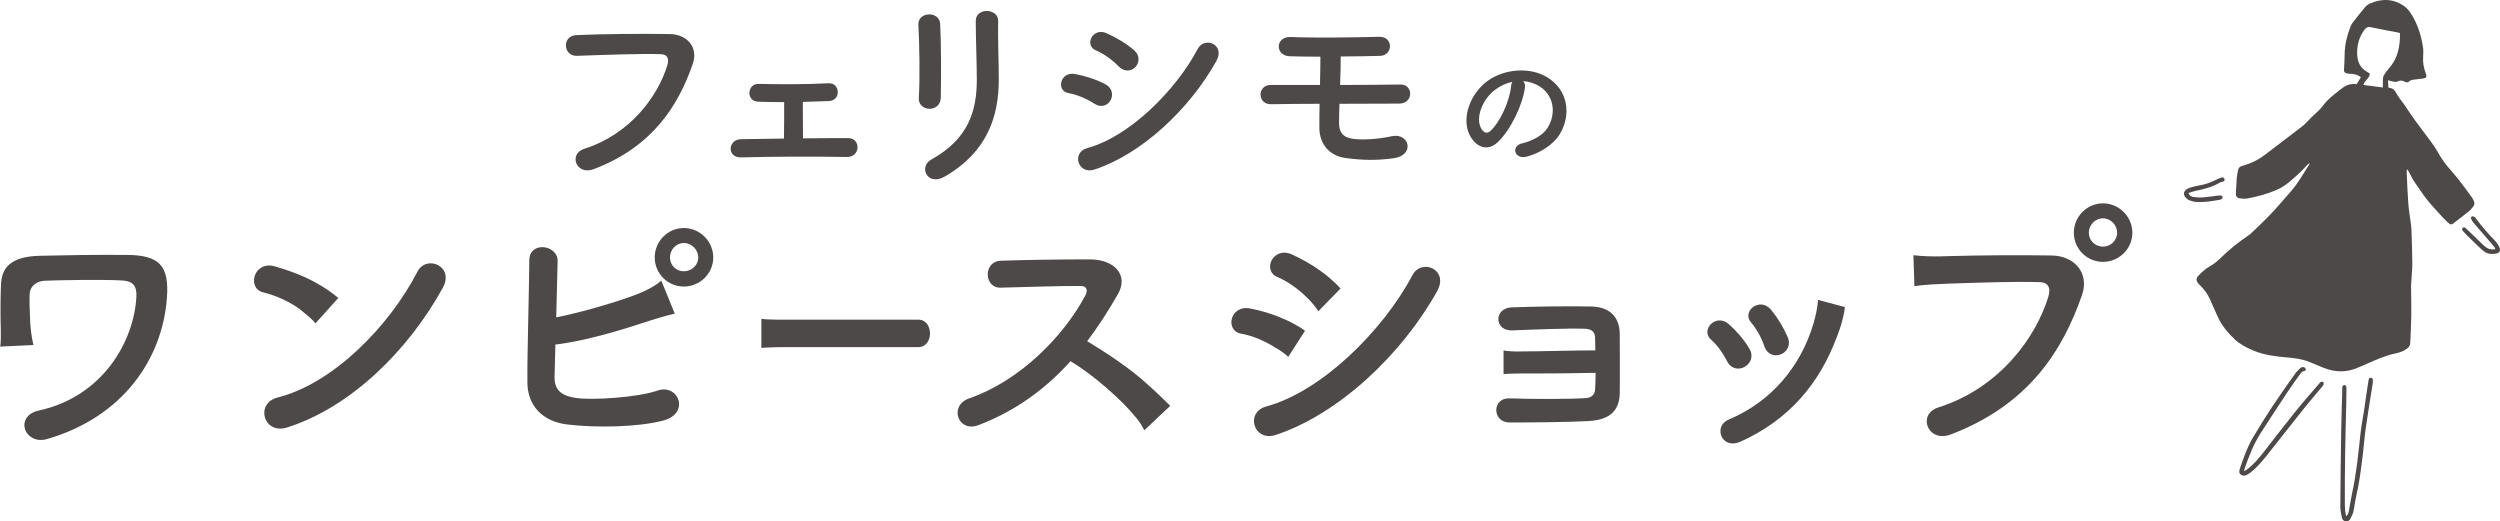<?xml version="1.0" encoding="UTF-8"?><svg id="_レイヤー_2" xmlns="http://www.w3.org/2000/svg" viewBox="0 0 617.075 128.688"><defs><style>.cls-1{fill:#4c4948;stroke-width:0px;}</style></defs><g id="layout"><path class="cls-1" d="m594.059,41.911c0,.306-.013.613.002.918.118,2.475.185,4.954.38,7.422.143,1.805.465,3.596.69,5.396.068.542.092,1.09.108,1.636.076,2.563.194,5.126.194,7.689,0,1.638-.18,3.277-.279,4.915-.014.23-.037.46-.035.69.022,2.42.091,4.84.06,7.259-.03,2.273-.153,4.546-.261,6.818-.028.586-.277,1.02-.817,1.414-.897.653-1.871.973-2.921,1.192-2.47.515-4.745,1.572-7.041,2.566-.713.309-1.429.608-2.141.921-2.82,1.238-5.648,1.167-8.475.038-1.255-.501-2.487-1.06-3.749-1.542-1.681-.642-3.448-.862-5.234-1.017-2.841-.246-5.671-.577-8.336-1.7-1.654-.697-3.265-1.502-4.578-2.733-1.748-1.639-3.268-3.478-4.259-5.697-.622-1.393-1.259-2.78-1.862-4.181-.568-1.319-1.41-2.437-2.416-3.445-.163-.163-.334-.319-.483-.495-.539-.637-.594-1.256-.041-1.864.558-.613,1.181-1.181,1.837-1.689.587-.454,1.277-.773,1.885-1.203.539-.382,1.061-.8,1.533-1.261,2.253-2.201,4.668-4.198,7.292-5.943.286-.19.541-.43.792-.668,2.49-2.361,4.956-4.743,7.174-7.369.799-.947,1.629-1.868,2.441-2.804,1.783-2.055,3.088-4.429,4.636-6.845-.482.089-.651.354-.833.563-1.311,1.506-2.809,2.809-4.335,4.089-.913.766-1.896,1.388-2.991,1.866-2.361,1.029-4.825,1.7-7.347,2.156-.58.105-1.207.028-1.802-.044-.696-.085-1.002-.535-.961-1.193.081-1.29.115-2.584.222-3.872.057-.681.199-1.359.354-2.027.111-.482.446-.789.948-.904.251-.058.493-.156.741-.231,1.752-.534,3.358-1.342,4.817-2.46,3.088-2.365,6.204-4.693,9.281-7.072.678-.524,1.242-1.196,1.856-1.802.184-.182.357-.374.541-.556.88-.868,1.896-1.637,2.615-2.622,1.25-1.711,2.91-2.927,4.526-4.215.202-.161.42-.304.633-.453q1.479-1.029,3.277-.785c.16-.261.338-.55.516-.84.179-.291.358-.583.537-.873-.81-.602-1.672-.844-2.618-.831-.229.003-.463-.023-.686-.074-.826-.19-.916-.373-.86-1.252.076-1.178.128-2.359.139-3.539.022-2.34.601-4.557,1.422-6.723.132-.347.296-.7.522-.99,1.023-1.318,2.05-2.635,3.13-3.906.324-.381.786-.7,1.248-.899,2.966-1.274,5.863-1.16,8.506.772.784.573,1.398,1.462,1.9,2.317,1.368,2.33,2.164,4.887,2.591,7.546.136.844.122,1.727.061,2.584-.1,1.413.148,2.752.652,4.057.33.854.169,1.158-.74,1.282-.655.089-1.317.132-1.972.225-.502.072-1.015.076-1.426.496-.321.328-.762.223-1.128.015-.609-.347-1.166-.31-1.787.016-.257.135-.658.048-.982-.005-.388-.063-.764-.197-1.29-.34.034.677.063,1.232.089,1.748.096.071.139.13.186.133.892.058,1.384.537,1.789,1.34.447.887,1.147,1.646,1.719,2.473,1,1.444,1.956,2.919,2.985,4.342,1.249,1.727,2.571,3.401,3.829,5.121.611.835,1.208,1.69,1.706,2.595.727,1.32,1.566,2.551,2.537,3.698.894,1.056,1.82,2.086,2.67,3.176,1.116,1.43,2.178,2.902,3.245,4.369.2.275.341.601.468.921.157.395.142.816-.113,1.158-.324.435-.659.883-1.074,1.224-1.112.912-2.269,1.77-3.408,2.649-.046.035-.088.074-.133.11-.875.699-1.003.718-1.817-.029-.591-.542-1.142-1.13-1.679-1.726-1.174-1.305-2.382-2.584-3.472-3.956-.981-1.235-1.801-2.597-2.734-3.872-.461-.63-.851-1.286-1.179-1.992-.228-.491-.532-.947-.802-1.418-.062.015-.123.03-.185.045Zm-1.671-33.717c-.173-.07-.274-.132-.383-.153-2.256-.433-4.524-.816-6.765-1.314-.751-.167-1.182.023-1.606.592-1.388,1.862-1.916,3.974-1.807,6.251.062,1.293.465,2.508,1.431,3.423.466.441,1.064.743,1.663,1.15.043,1.169-1.344,1.666-1.537,2.829,1.595.208,3.172.413,4.779.623,0-.709-.022-1.341.009-1.969.016-.333.043-.71.208-.981.371-.611.784-1.21,1.261-1.74,2.228-2.475,2.786-5.46,2.748-8.71Z"/><path class="cls-1" d="m579.101,127.412c.48-.409.59-.849.673-1.29.275-1.471.487-2.955.808-4.416,1.085-4.933,1.545-9.949,2.09-14.956.19-1.743.549-3.467.812-5.202.306-2.02.589-4.044.887-6.066.084-.569.179-1.136.277-1.703.053-.305.179-.56.549-.546.376.014.483.292.492.594.01.343-.011.691-.064,1.03-.563,3.611-1.172,7.216-1.691,10.833-.306,2.136-.449,4.295-.711,6.439-.433,3.542-.864,7.085-1.686,10.567-.277,1.174-.372,2.39-.646,3.565-.147.63-.456,1.234-.764,1.811-.227.425-.644.679-1.155.603-.513-.076-.833-.439-.924-.917-.171-.903-.392-1.819-.386-2.728.042-6.251.121-12.501.221-18.751.054-3.398.172-6.795.261-10.193.006-.23-.043-.486.042-.683.075-.172.29-.353.468-.384.127-.022.363.167.431.316.09.197.086.448.085.675-.009,1.296-.015,2.592-.049,3.888-.219,8.265-.398,16.531-.339,24.8.003.489.031.98.083,1.466.04.37.136.733.236,1.248Z"/><path class="cls-1" d="m553.901,116.339c.435-.287.752-.461,1.03-.685,1.399-1.127,2.566-2.476,3.668-3.883,2.663-3.4,5.281-6.836,7.99-10.2,1.913-2.376,3.945-4.656,5.925-6.979.093-.109.179-.27.297-.303.2-.056.484-.111.618-.011.123.091.166.409.112.587-.071.237-.253.45-.418.648-1.366,1.634-2.774,3.234-4.103,4.897-3.092,3.868-6.148,7.765-9.218,11.651-1.251,1.583-2.533,3.137-4.111,4.413-.311.251-.65.473-.994.677-.535.318-1.111.379-1.616-.018-.482-.379-.396-.918-.221-1.431.901-2.646,1.806-5.3,3.24-7.713,1.544-2.599,3.14-5.171,4.808-7.691,1.812-2.736,3.724-5.407,5.618-8.088.344-.487.8-.899,1.224-1.326.29-.292.679-.359,1.04-.204.168.072.332.319.355.505.016.125-.211.397-.341.405-.658.038-.925.558-1.232.979-1.018,1.396-2.025,2.802-2.978,4.243-2.24,3.387-4.472,6.78-6.659,10.201-1.718,2.688-2.851,5.651-3.889,8.65-.054.157-.073.327-.147.676Z"/><path class="cls-1" d="m615.934,61.298c-.34-.414-.671-.834-1.02-1.24-1.482-1.722-2.974-3.436-4.449-5.164-.202-.237-.35-.527-.487-.809-.127-.261-.087-.557.192-.662.17-.064.436.013.612.111.164.092.275.288.394.45,1.437,1.951,3.029,3.766,4.722,5.5.43.44.78.998,1.031,1.562.357.802.053,1.369-.796,1.54-1.012.204-2.024.142-2.903-.473-.492-.344-.937-.76-1.374-1.174-1.001-.95-1.989-1.914-2.973-2.882-.348-.342-.683-.7-.999-1.071-.208-.243-.249-.535.021-.766.287-.245.532-.077.754.136,1.348,1.293,2.7,2.583,4.044,3.881.647.625,1.301,1.235,2.259,1.317.273.023.549.004.823.004.05-.087.1-.174.149-.261Z"/><path class="cls-1" d="m540.171,47.635c.29.7.753.918,1.223.981.763.104,1.547.166,2.312.113,1.174-.082,2.339-.28,3.509-.423.257-.032.517-.058.775-.056.267.003.534.058.589.385.061.363-.181.513-.473.615-.054.019-.109.038-.165.048-1.954.372-3.919.68-5.914.543-.561-.038-1.12-.233-1.659-.415-.262-.088-.5-.289-.709-.481-.899-.827-.772-1.807.307-2.373.277-.146.579-.259.882-.338.695-.181,1.392-.366,2.098-.487,1.373-.236,2.672-.665,3.909-1.305.458-.237.933-.455,1.423-.613.423-.137.764.069.804.415.045.389-.159.562-.541.626-.277.047-.556.157-.801.297-1.797,1.034-3.765,1.543-5.777,1.937-.581.114-1.14.334-1.792.53Z"/><path class="cls-1" d="m376.404,21.57c-.537,4.258-3.554,10.595-6.773,13.579-2.581,2.381-5.397,1.073-6.873-1.811-2.113-4.157.134-10.393,4.626-13.511,4.125-2.85,10.259-3.32,14.485-.771,5.196,3.118,6.034,9.287,3.118,14.081-1.576,2.582-4.861,4.66-8.181,5.533-2.95.771-3.989-2.615-1.107-3.286,2.549-.57,5.13-2.011,6.236-3.755,2.381-3.755,1.475-8.147-1.843-10.259-1.308-.837-2.717-1.24-4.158-1.341.369.336.57.871.469,1.542Zm-7.443.638c-3.118,2.413-4.794,6.873-3.386,9.454.503.973,1.375,1.475,2.213.738,2.515-2.212,4.861-7.543,5.196-11.164.034-.403.135-.772.302-1.039-1.543.336-3.051,1.039-4.326,2.012Z"/><path class="cls-1" d="m144.199,36.732c11.422-3.619,18.193-13.026,20.519-20.623.414-1.396.258-2.689-1.653-2.74-5.065-.155-13.232.154-20.675.413-3.411.104-3.772-4.961-.103-5.117,6.823-.31,16.488-.361,23.053-.258,4.186.051,7.133,3.204,5.634,7.444-3.618,10.337-9.924,20.364-24.396,25.894-4.393,1.653-6.306-3.773-2.377-5.013Z"/><path class="cls-1" d="m187.147,25.102c-1.499-.05-2.223-1.137-2.171-2.222.052-1.085.775-2.223,2.274-2.171,4.962.104,11.527.155,17.16-.154,1.602-.104,2.377,1.034,2.377,2.171s-.724,2.17-2.274,2.222c-1.757.051-4.032.154-6.357.207,0,2.946.051,6.616.051,8.993,4.032-.051,8.012-.051,11.216-.051,3.05,0,3.05,4.704-.413,4.652-8.063-.155-18.918-.103-26.102.103-3.515.104-3.308-4.445,0-4.496,2.843-.051,6.616-.103,10.596-.155.051-2.687.051-6.77.051-8.993-2.533,0-4.91-.051-6.409-.104Z"/><path class="cls-1" d="m229.476,26.86c-1.344,0-2.791-.931-2.688-2.637.31-5.117.155-13.232-.103-18.142-.155-3.204,5.168-3.462,5.375-.207.258,4.653.258,13.49.155,18.297-.052,1.757-1.396,2.688-2.74,2.688Zm.413,12.507c9.149-5.064,11.217-11.99,11.217-19.692,0-4.032-.259-10.44-.259-14.524,0-3.359,5.582-3.152,5.531,0-.103,4.393.155,10.182.155,14.472,0,8.89-2.688,17.832-13.387,23.983-4.238,2.429-6.512-2.43-3.256-4.24Z"/><path class="cls-1" d="m270.151,25.618c-1.912-1.24-4.29-2.273-6.409-2.635-3.101-.517-2.119-5.428,1.653-4.704,2.43.464,5.221,1.292,7.547,2.584,1.654.878,1.86,2.687,1.189,3.876-.672,1.241-2.274,1.964-3.98.878Zm0,16.23c-4.083,1.345-5.789-4.238-1.706-5.324,10.286-2.79,21.761-14.161,27.187-24.447,1.706-3.205,6.874-1.086,4.6,2.997-6.616,11.837-18.349,22.897-30.081,26.773Zm5.996-25.43c-1.603-1.653-3.67-3.152-5.635-3.979-2.946-1.189-.878-5.789,2.637-4.239,2.274,1.035,4.91,2.533,6.874,4.29,1.395,1.241,1.189,2.998.258,4.032-.931,1.034-2.74,1.344-4.135-.104Z"/><path class="cls-1" d="m313.77,25.722c-1.756.051-2.636-1.188-2.636-2.377s.879-2.378,2.481-2.378h12.198c.051-2.584.103-4.91.103-6.977-2.998,0-5.685-.051-7.547-.103-3.721-.104-3.669-4.962.311-4.755,5.427.258,16.074.104,21.708-.051,3.618-.103,3.463,4.6.31,4.703-2.532.104-6.098.104-9.768.155,0,2.067-.051,4.497-.155,7.029,5.479,0,10.958-.051,14.938-.103,3.153-.051,3.256,4.704-.361,4.704-4.394,0-9.562.05-14.731.05-.052,1.654-.104,3.309-.104,4.807,0,2.171.982,3.619,3.722,3.877,2.377.258,5.944.051,9.252-.672,4.394-.982,5.893,4.703.465,5.428-4.238.567-7.391.517-11.784-.052-4.083-.517-6.461-3.515-6.513-7.339,0-2.067,0-4.084.051-6.049-4.393,0-8.579.052-11.94.104Z"/><path class="cls-1" d="m506.408,63.062c-7.204-.113-17.222-.085-25.588.161h0s-.02,0-.039.001c-.588.017-1.168.036-1.738.055-1.697.03-4.343.012-6.758-.282l.253,7.662s1.557-.428,8.651-.658c8.301-.286,16.659-.537,22.206-.367,2.534.069,2.739,1.78,2.191,3.629-3.081,10.065-12.05,22.524-27.182,27.317-5.203,1.643-2.67,8.832,3.15,6.641,19.171-7.325,27.523-20.608,32.316-34.301,1.985-5.615-1.917-9.791-7.463-9.86Z"/><path class="cls-1" d="m519.074,50.191c-3.972,0-7.189,3.287-7.189,7.257s3.218,7.188,7.189,7.188,7.257-3.218,7.257-7.188-3.287-7.257-7.257-7.257Zm0,10.681c-1.918,0-3.492-1.507-3.492-3.423s1.574-3.56,3.492-3.56,3.491,1.642,3.491,3.56-1.574,3.423-3.491,3.423Z"/><path class="cls-1" d="m31.408,62.925c-7.737-.068-15.816.068-21.43.206-7.668.137-9.517,3.218-9.722,6.916-.103,1.543-.167,5.91-.106,9.206H.15s0,.003,0,.003c.008.406.018.789.029,1.156.037,1.761.069,4.935-.18,5.135l8.26-.381s-.595-2.333-.787-5.239c-.142-2.485-.221-5.905-.165-7.347.068-1.781,1.506-3.15,3.697-3.287,3.355-.138,14.241-.342,19.102-.069,2.67.138,3.697,1.301,3.56,4.04-.616,11.091-8.353,24.648-24.1,28.07-3.149.685-3.971,2.944-3.355,4.725.616,1.711,2.671,3.08,5.341,2.327,18.828-5.409,28.55-19.854,29.645-34.849.616-7.943-1.848-10.545-9.79-10.613Z"/><path class="cls-1" d="m103.049,67.033c-6.915,13.419-20.745,27.592-34.507,31.083-5.683,1.439-3.492,9.244,2.328,7.394,15.747-4.997,29.92-19.033,38.409-34.438,3.013-5.409-4.039-8.284-6.23-4.039Z"/><path class="cls-1" d="m74.087,76.382s.004.003.005.004c.366.277.709.56,1.023.849.146.132.293.247.441.352,1.064.898,2.308,2.013,2.26,2.282l2.326-2.587c.195-.179.371-.374.524-.583l2.836-3.154s-1.995-1.746-4.599-3.23l-.008.009c-3.269-2.038-7.804-3.658-11.107-4.593-5.203-1.439-6.915,5.477-2.807,6.435,2.817.66,6.525,2.264,9.105,4.214h0Z"/><path class="cls-1" d="m162.288,96.405c-4.861,1.711-15.952,2.396-19.923,1.849-4.108-.548-5.614-2.191-5.478-5.546.068-1.917.137-4.656.206-7.668,7.515-.857,17.052-3.806,23.557-5.98h0c2.737-.898,5.899-1.654,5.899-1.654l-3.322-8.151c-1.306,1.272-3.997,2.532-4.716,2.857-5.266,2.244-15.921,5.213-21.214,6.218.137-5.066.274-10.201.342-13.898.068-4.04-6.984-4.999-6.984-.206-.068,8.148-.548,23.416-.479,30.261.068,5.615,3.697,9.517,9.722,10.271,7.189.89,17.665.684,23.826-.958,6.71-1.781,3.765-9.175-1.438-7.395Z"/><path class="cls-1" d="m168.793,56.284c-3.971,0-7.189,3.287-7.189,7.258s3.218,7.188,7.189,7.188,7.258-3.218,7.258-7.188-3.287-7.258-7.258-7.258Zm0,10.681c-1.917,0-3.423-1.506-3.423-3.422s1.507-3.56,3.423-3.56,3.56,1.642,3.56,3.56-1.643,3.422-3.56,3.422Z"/><path class="cls-1" d="m226.684,78.899h-35.1c-1.468-.021-3.012-.077-3.655-.218v7.195s1.749-.186,5.897-.199h32.858c1.913,0,2.87-1.712,2.87-3.356,0-1.711-.957-3.422-2.87-3.422Z"/><path class="cls-1" d="m288.848,100.182s-3.297-3.316-5.687-5.386l-.004.004c-4.033-3.769-10.345-7.894-14.809-10.583,2.806-3.698,5.271-7.601,7.599-11.639,2.671-4.656-.821-8.559-6.983-8.559-6.916,0-16.98.138-21.978.342-4.382.206-4.108,6.778,0,6.642,6.025-.138,15.473-.48,19.786-.411,1.507,0,1.78,1.095,1.164,2.259-5.409,10.201-16.226,21.156-28.687,25.469-5.135,1.78-2.807,8.489,2.191,6.641,9.38-3.56,16.774-9.106,22.799-15.815,5.614,3.355,12.666,9.584,16.021,13.76.049.062.102.102.152.159.801,1.003,1.602,2.145,2.025,3.151l6.41-6.036Z"/><path class="cls-1" d="m315.352,68.403c1.927.811,3.928,2.112,5.7,3.622.051.044.103.089.162.14.223.193.442.39.656.589.058.054.115.106.176.162.264.249.522.502.77.758.022.023.046.036.068.059.892.904,1.858,2.004,2.513,3.098l5.494-5.628s-2.005-2.235-4.698-4.161l-.005.004c-2.3-1.712-4.968-3.179-7.344-4.259-4.655-2.055-7.394,4.039-3.491,5.615Z"/><path class="cls-1" d="m348.627,67.923c-7.189,13.625-22.388,28.688-36.014,32.385-5.408,1.438-3.149,8.832,2.26,7.052,15.542-5.136,31.083-19.787,39.847-35.466,3.012-5.409-3.834-8.217-6.093-3.972Z"/><path class="cls-1" d="m315.308,86.084c.909.572,1.935,1.285,2.671,1.997l4.139-6.434s-1.441-1.222-5.142-2.894l-.016.026c-2.712-1.257-5.706-2.127-8.387-2.64-4.998-.958-6.299,5.546-2.19,6.231,2.807.478,5.956,1.848,8.49,3.491.146.093.29.15.435.223Z"/><path class="cls-1" d="m399.802,82.506c0-3.765-1.985-6.709-6.915-6.847-4.998-.136-14.241,0-19.787.207-4.451.205-4.314,5.887.206,5.682,5.135-.205,13.488-.547,17.87-.41,1.506.068,2.464.616,2.533,2.123,0,.753.068,1.848.068,3.218-4.929,0-14.446.274-19.102.274-.093,0-.174.014-.263.018-1.201-.024-2.443-.097-3.29-.276v5.859s1.075-.163,4.735-.176c.727.006,1.514.01,2.354.011.013,0,.025,0,.038,0h0c4.592.005,10.63-.059,15.597-.163,0,1.643-.069,3.149-.137,4.176-.069,1.301-1.027,1.986-2.259,2.055-3.697.274-13.557.274-18.897.068-4.313-.137-4.313,5.956.069,5.956,5.135,0,14.035-.069,19.375-.342,3.835-.205,7.668-1.437,7.805-6.778.069-4.45,0-11.639,0-14.652Z"/><path class="cls-1" d="m431.832,86.135c-1.301-2.259-3.218-4.45-5.066-6.093-3.219-2.875-7.189,1.438-4.382,3.834,1.506,1.301,2.943,3.356,3.902,5.272,2.055,4.038,7.737.685,5.546-3.013Z"/><path class="cls-1" d="m435.461,85.381c1.438,4.383,7.463,1.918,5.819-2.122-1.027-2.397-2.533-4.861-4.108-6.778-2.806-3.356-7.394.41-4.929,3.149,1.301,1.507,2.533,3.698,3.218,5.751Z"/><path class="cls-1" d="m454.632,79.489c.658-2.366.742-3.689.742-3.689l-6.638-1.782c-.064,1.476-.435,3.224-.76,4.514-.101.386-.198.774-.309,1.156-.024.083-.045.158-.065.227-3.123,10.464-10.281,19.197-20.973,23.678-1.917.823-2.327,2.671-1.711,4.108.685,1.507,2.396,2.328,4.724,1.301,12.155-5.492,19.516-14.547,23.711-25.752l.012.006c.564-1.441.97-2.698,1.264-3.751.001-.004.002-.007.004-.011,0-.002,0-.003,0-.005Z"/></g></svg>